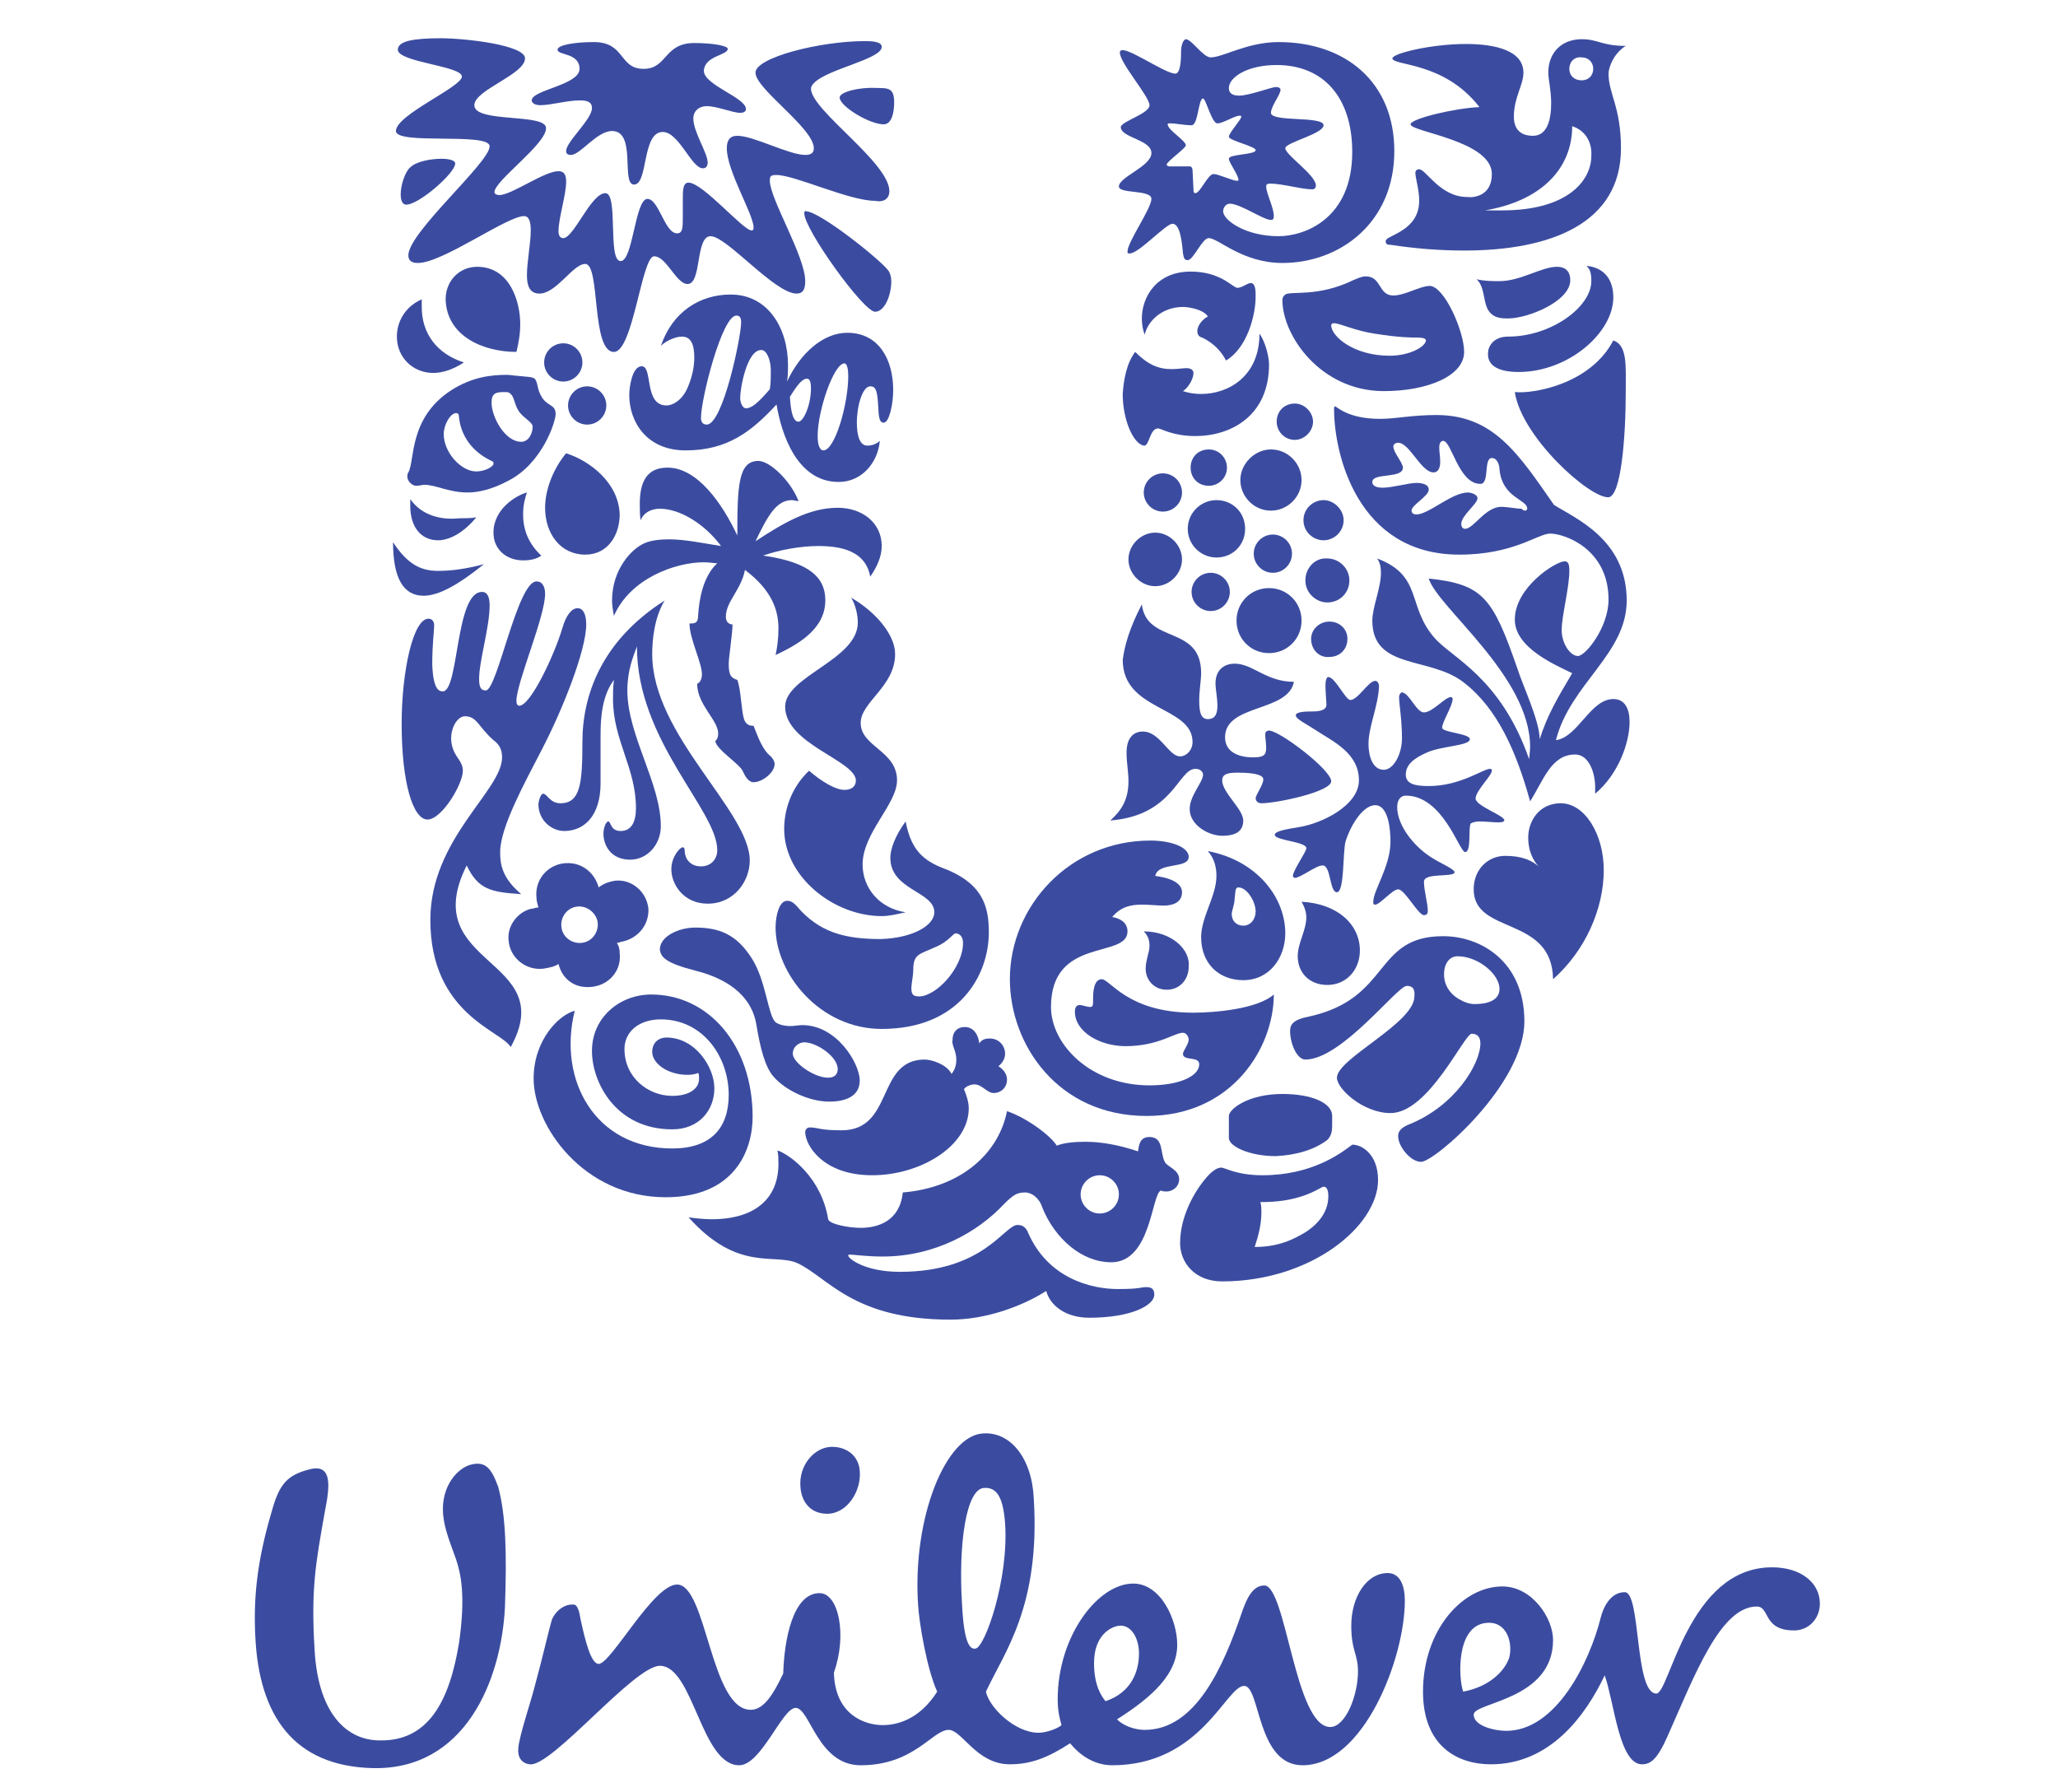 <?xml version="1.0" encoding="utf-8"?>
<!-- Generator: Adobe Illustrator 24.3.0, SVG Export Plug-In . SVG Version: 6.00 Build 0)  -->
<svg version="1.1" id="Capa_1" xmlns="http://www.w3.org/2000/svg" xmlns:xlink="http://www.w3.org/1999/xlink" x="0px" y="0px"
	 viewBox="0 0 215.2 187.4" style="enable-background:new 0 0 215.2 187.4;" xml:space="preserve">
<style type="text/css">
	.st0{fill:#3B4CA0;}
</style>
<g>
	<g>
		<g>
			<g>
				<g>
					<g>
						<path class="st0" d="M92.3,180.4c1.4,0,3.8-0.5,5.7-3.5c-1.1-2.4-1.9-7.3-2-9.1c-0.6-9.1,2.9-17.7,6.8-17.9
							c2.8-0.2,5.1,2.5,5.3,6.8c0.7,11.3-3.1,16.1-5,20.2c0.3,1.6,3,4.3,5.5,4.3c0.9,0,2.1-0.5,2.4-0.8c-0.2-0.7-0.4-1.5-0.4-2.7
							c0-6.6,4.2-12.1,7.9-12.1c2.9,0,4.6,3.8,4.6,6.4c0,3-2.5,5.4-6.3,7.8c0.7,0.7,1.9,1.1,2.9,1.1c5.3,0,8.2-6.5,10.2-12.4
							c0.4-1.1,1-2.7,2.3-2.7c2.3,0,3.2,14.8,6.9,14.8c1.6,0,2.9-3.3,2.9-5.8c0-1.9-0.7-2.1-0.7-4.8c0-3,1.6-5.5,3.8-5.5
							c1.3,0,1.8,1.3,1.8,2.9c0,6-4.3,17.2-10.7,17.2c-4.8,0-4.4-8.3-6.1-8.3c-1.9,0-4.5,8.3-13.8,8.3c-1.5,0-3.1-0.7-4.4-2.3
							c-2.3,1.5-4.1,2.2-6.3,2.2c-3.5,0-5-3.6-6.4-3.6c-1.7,0-3.6,3.7-9.2,3.7c-4.5,0-5.3-6-6.8-6c-1.4,0-3.6,6-5.9,6
							c-4,0-4.8-10.4-8.3-10.4c-2.7,0-11.3,10.6-13.6,10.3c-0.9-0.1-1.3-0.8-1.2-1.7c0.1-1.3,1.3-4.8,1.7-6.4c0.8-2.9,1.5-6,1.8-7
							c0.4-1,1.4-1.7,2.3-1.6c0.4,0,0.6,0.8,0.7,1.5c0.5,2.3,1.1,4.7,1.9,4.7c1.3,0,5.7-8.3,8.2-8.3c3.1,0,3.5,13.1,7.7,13.1
							c1.4,0,2.4-1.7,3.4-3.8c0.1-3.5,1-8.4,3.8-8.4c2,0,2.9,4.4,1.5,8.3C87.3,179.3,90.4,180.4,92.3,180.4z M167.4,169.1
							c-1.2,4.8-4.7,11.9-9.9,11.9c-1.2,0-3.4-0.5-3.4-1.7c0-1.3,8.3-1.5,8.3-7.8c0-2.3-2.2-5.6-5.3-5.6c-4.2,0-8.3,4.6-8.3,11
							c0,5.7,3.6,7.6,7.1,7.6c6.2,0,9.9-5.1,11.9-9.3c1,2.8,1.5,9.3,3.9,9.3c0.9,0,1.6-0.5,2.7-3c2.8-6.3,5.5-13.5,9.3-13.5
							c1.4,0,0.6,2.5,3.9,2.5c1.6,0,2.7-1.3,2.7-2.8c0-2.2-2-3.8-5-3.8c-8.8,0-10.7,13.2-12.1,13.2c-2.3,0-1.6-10.6-3.3-10.6
							C168.3,166.5,167.6,168.3,167.4,169.1z M105.1,159.3c-0.2-2.6-0.8-3.8-2.2-3.7c-1.9,0.1-2.7,6-2.3,12.2c0.2,4,0.8,4.7,1.4,4.6
							C103,172.3,105.5,165.1,105.1,159.3z M89.9,153.8c-0.1-1.5-1.3-2.5-2.9-2.5c-1.8,0-3.5,1.9-3.3,4.2c0.1,1.5,1,2.8,2.8,2.8
							C88.6,158.3,90.1,155.9,89.9,153.8z M119.1,172.9c0-1.6-0.8-2.9-1.9-2.9c-0.9,0-2.8,0.9-2.8,3.9c0,2.4,0.8,3.5,1.2,4
							C118.3,177,119.1,174.8,119.1,172.9z M155.7,169.7c2,0,2.5,2.3,2.1,3.7c-0.5,1.4-2.1,3-4.8,3.5
							C152.5,175.5,152.2,169.7,155.7,169.7z M47.7,163.1c-0.3-0.9-1.1-2.8-1.3-4.2c-0.5-3.1,1.2-5.2,2.7-5.7c1.7-0.5,2.3,0.4,3,2.3
							c0.8,3,0.9,6.9,0.7,12.6c-0.4,7.7-4.2,17-13.8,16.8c-8.3-0.2-11.9-5.5-12.3-13.7c-0.2-3.8,0.1-7.7,1.7-13.1
							c0.8-2.9,1.6-3.9,4.2-4.5c2.1-0.4,1.9,1.8,1.4,4.3c-1,5.6-1.5,8.3-1.1,14.7c0.4,6.8,3.5,9.4,6.8,9.4c5.1,0.1,7.3-4.1,8.3-10.2
							C48.7,166.9,48.2,164.6,47.7,163.1z"/>
					</g>
				</g>
			</g>
			<g>
				<g>
					<path class="st0" d="M158.4,41c0.7,4.7,7.8,11.1,9.8,11c1.3-0.1,1.8-6.2,1.8-11c0-2.7,0.2-4.9-1.3-5.4
						C166.3,40.2,160.3,41.2,158.4,41z M158.8,38.9c5.2,0,9.9-4.1,9.9-7.8c0-1.7-0.8-3.1-2.8-3.3c0.4,0.4,0.5,0.8,0.5,1.6
						c0,2.7-4.2,5.8-8.7,5.8c-1.6,0-2.1,1.1-2.1,1.7C155.5,38.3,156.8,38.9,158.8,38.9z M157.7,33.3c-0.7,0-1.7,0-2.2-1.1
						c-0.4-0.9-0.3-2.3-1.1-3c0.8,0.2,1.7,0.2,2.4,0.2c2.2,0,4.4-1.5,6-1.5c1.1,0,1.4,0.7,1.4,1.4C164.2,31.5,159.8,33.3,157.7,33.3
						z"/>
				</g>
				<g>
					<path class="st0" d="M46.3,72.3c1.7,0,1.3-10.4,4.1-10.4c0.6,0,0.8,0.6,0.8,1.4c0,2.3-1.1,5.8-1.1,7.7c0,0.9,0.2,1.2,0.7,1.2
						c1.2,0,3.3-11.4,5.3-11.4c0.7,0,0.9,0.7,0.9,1.3c0,2.4-3,9.3-3,11.2c0,0.3,0.1,0.5,0.3,0.5c1.2,0,3.7-5.4,4.5-8.1
						c0.4-1.4,1-2.1,1.6-2.1c0.5,0,0.9,0.5,0.9,1.7c0,2.7-2.5,9-4.7,13.2c-1.7,3.3-4.3,8-4.3,10.6c0,1.3,0.2,2.7,2.2,4.4
						c-3.2-0.2-4.5-0.5-5.7-3c-5.3,10.6,9.8,9.6,4.6,19c-0.9-1.7-8.4-3.4-8.4-13.3c0-8.5,7.5-13.5,7.5-17c0-0.7-0.2-1.3-0.9-1.8
						c-1.6-1.4-1.7-2.5-3-2.5c-1,0-2.1,2.2-0.9,4.1c0.4,0.6,0.7,1,0.7,1.6c0,1.4-2.2,5.1-3.7,5.1c-1.5,0-2.7-3.8-2.7-10
						c0-5.5,1.2-11,2.8-11c0.4,0,0.6,0.3,0.6,0.7c0,0.6-0.2,1.9-0.2,4.1C45.3,72.1,45.9,72.3,46.3,72.3z"/>
				</g>
				<g>
					<path class="st0" d="M59,86.9c2.1,0,3.8-1.6,3.8-5v-5.1c0-1.9,0.2-4.1,1.4-5.7c-0.1,0.7-0.1,1.4-0.1,2c0,4.3,2.4,7.2,2.4,11.4
						c0,1.5-0.5,2.4-1.6,2.4c-1.1,0-1-1-1.3-1c-0.2,0-0.5,0.6-0.5,1.3c0,1.1,0.7,2.7,2.8,2.7c1.8,0,3.2-1.6,3.2-3.5
						c0-4.5-3.5-9.5-3.5-14.2c0-2.1,0.6-3.5,1-4.6c0,9.9,8.4,17.1,8.4,21.3c0,1-0.7,1.7-1.7,1.7c-1.2,0-1.7-0.9-1.7-1.6
						c0-0.3-0.1-0.4-0.2-0.4c-0.3,0-1.2,1-1.2,2.3c0,1.6,1.3,3.6,3.8,3.6c2.8,0,4.4-2.4,4.4-4.5c0-5.2-10.2-13.1-10.2-21.6
						c0-1.4,0.2-3.8,1.3-5.6c-6.6,4.2-8.6,9.9-8.6,14.8c0,4.3-0.2,6.4-2.3,6.4c-1.1,0-1.4-1-1.8-1c-0.3,0-0.5,0.9-0.5,1.1
						C56.3,85.8,57.7,86.9,59,86.9z"/>
				</g>
				<g>
					<path class="st0" d="M145.3,37.2c2.2,0,3.8-1,3.8-1.6c0-0.2-0.3-0.3-0.9-0.3c-0.6,0-1.9,0-4.4-0.4c-2.1-0.3-3.7-1.1-4.3-1.1
						c-0.2,0-0.3,0.1-0.3,0.2C139.2,35.2,141.6,37.2,145.3,37.2z M134.4,30.8c0.6-0.4,3.4,0.3,7.1-1.5c0.5-0.2,0.9-0.4,1.3-0.4
						c1.7,0,1.3,2,2.9,2c1.2,0,2.8-1,3.8-1c1.5,0,3.6,4.7,3.6,6.9c0,2.5-3.8,4.1-8.4,4.1c-6.6,0-10.6-5.8-10.6-9.5
						C134.1,31,134.3,30.9,134.4,30.8z"/>
				</g>
				<g>
					<path class="st0" d="M60.1,105.7c-1.6,0.4-4.3,3-4.3,7.1c0,4.9,5.2,12.4,13.8,12.4c7.3,0,9.1-5,9.1-8.4
						c0-7.5-4.6-12.8-10.6-12.8c-3.3,0-6.2,2.4-6.2,5.9c0,3.3,2.5,8.2,8.4,8.2c2.8,0,4.4-2,4.4-4.3c0-2.2-2-5.3-5-5.3
						c-0.9,0-1.5,0.6-1.5,1.5c0,1.2,1.6,2.4,3.7,2.4c0.5,0,0.9-0.1,1.1-0.2c0.1,0.1,0.1,0.4,0.1,0.6c0,1.1-1.1,1.8-2.8,1.8
						c-2.5,0-5-1.9-5-4.9c0-1.8,1.5-3.1,3.8-3.1c4.4,0,7.1,3.9,7.1,7.9c0,3.5-1.9,5.6-5.9,5.6C62.2,120.1,58.3,112.9,60.1,105.7z"/>
				</g>
				<g>
					<path class="st0" d="M113,124.9c0,1.1,0.9,2,2,2c1.1,0,2-0.9,2-2c0-1.1-0.9-2-2-2C113.9,122.9,113,123.8,113,124.9z
						 M116.9,134.8c2.4,0,2.3-0.2,3-0.2c0.7,0,0.8,0.4,0.8,0.8c0,1.1-2.4,2.4-6.8,2.4c-2.5,0-4.1-1.3-4.5-2.8c-2.5,1.6-6.3,3-10,3
						c-10.2,0-12.8-4.4-16-5.9c-2.4-1.1-6.2,1-11.4-4.8c0.7,0.1,1.6,0.2,2.4,0.2c4.6,0,7-2.2,7-5.8c0-0.4,0-0.9-0.1-1.4
						c1.4,0.5,4.6,2.9,5.3,7.2c0.1,0.5,2.1,0.9,3.4,0.9c1.8,0,4.1-0.7,4.4-3.7c6-0.5,10-4,10.9-8.5c2.1,0.7,4.6,2.6,5.2,3.6
						c0.8-0.3,1.8-0.4,3-0.4c1.6,0,3.4,0.3,5.5,1c0.1-0.7,0.2-1.5,1.2-1.5c1.5,0,1.1,1.7,1.6,2.6c0.2,0.5,1.5,0.8,1.5,1.8
						c0,0.9-0.8,1.3-1.3,1.3c-0.2,0-0.4,0-0.6-0.1c-1,0.3-1,7.5-5.2,7.5c-3.1,0-5.9-2.5-7.2-5.7c-0.3-1-1.1-1.6-1.8-1.6
						c-0.8,0-1.2,0.2-2.2,1.2c-2.7,2.9-7.2,5.5-12.7,5.5c-1.7,0-3-0.2-3.4-0.2c-0.2,0-0.2,0-0.2,0.1c0,0.3,1.7,1.7,5.4,1.7
						c8.8,0,10.9-4.9,12.3-4.9c0.2,0,0.8,0,1.1,0.8C109.6,133.7,114.1,134.8,116.9,134.8z"/>
				</g>
				<g>
					<path class="st0" d="M147.1,103.1c-1,0-6.8,7.7-10.6,7.7c-0.9,0-1.6-1.7-1.6-3c0-0.7,0.4-1.2,2-1.5c8.6-1.9,6.7-8.4,14-8.4
						c4,0,8.5,2.7,8.5,8.9c0,6.6-9.4,14.7-10.8,14.7c-1.1,0-2.4-1.6-2.4-2.7c0-0.3,0.1-0.8,1.1-1.2c4.8-1.9,7.5-6.3,7.5-8.5
						c0-0.5-0.2-1-0.9-1c-0.8,0-4.5,8.3-8.5,8.3c-2.8,0-5.6-2.5-5.6-3.7c0-2,8.1-5.7,8.1-8.5C148,103.2,147.5,103.1,147.1,103.1z
						 M152.4,100c-0.7,0-1.4,0.6-1.4,1.9c0,1.5,1.1,2.4,1.8,2.7c0.3,0.2,0.9,0.4,1.4,0.4c1.4,0,2.6-0.4,2.6-1.6
						C156.8,101.9,154.6,100,152.4,100z"/>
				</g>
				<g>
					<path class="st0" d="M59.4,42.4c0,1.1,0.9,2,2,2s2-0.9,2-2c0-1.1-0.9-2-2-2S59.4,41.3,59.4,42.4z M56.9,37.9c0,1.1,0.9,2,2,2
						c1.1,0,2-0.9,2-2c0-1.1-0.9-2-2-2C57.8,35.9,56.9,36.8,56.9,37.9z M55.1,51.5c-1.1,0.3-3.5,1.7-3.5,4.2c0,1.8,1.4,2.9,3.1,2.9
						c0.9,0,1.5-0.2,1.9-0.5c-1.4-1.3-1.9-2.8-1.9-4.3C54.7,52.8,54.9,52.1,55.1,51.5z M42.9,52.2c0,0.3,0,0.5,0,0.7
						c0,2.3,1.2,3.6,2.9,3.6c1.2,0,2.7-0.8,4-2.4c-0.5,0.1-1.2,0.1-1.8,0.1C46.1,54.4,44.1,53.9,42.9,52.2z M41.1,56.7
						c0,3.8,1.1,5.6,3.2,5.6c1.6,0,3.7-1.2,6.3-3.3c-1.9,0.5-3.4,0.7-4.8,0.7C44,59.7,42.6,59,41.1,56.7z M54,36.8
						c0.2-0.8,0.4-1.8,0.4-2.9c0-2.4-1.1-6-4.5-6c-1.9,0-3.3,1.5-3.3,3.4C46.7,35.2,50.6,36.8,54,36.8z M49.8,49.3
						c-1.6,0-3.4-2-3.4-3.9c0-1,0.7-2.2,1.3-2.2c0.2,0,0.3,0.1,0.3,0.5c0.3,2.4,1.9,3.8,3.4,4.5c0.2,0.1,0.2,0.1,0.2,0.3
						C51.6,48.8,50.7,49.3,49.8,49.3z M54.4,43.2c0.4,0.5,1.3,1,1.3,1.4c0,0.7-0.4,1.6-1.2,1.6c-1.7,0-3.1-2.6-3.1-4.1
						c0-1,0.5-1.1,1.3-1.1c0.4,0,0.5,0,0.7,0.2C53.8,41.5,53.8,42.5,54.4,43.2z M42.7,49.4c-0.1,0.1-0.1,0.3-0.1,0.5
						c0,0.4,0.5,0.9,0.9,0.9c0.4,0,0.6-0.1,0.9-0.1c1.2,0,2.5,0.8,4.5,0.8c1.1,0,2.5-0.3,4.2-1.2c3.6-1.8,5-6.2,5-7
						c0-1-0.8-0.8-1.4-1.7c-0.6-0.9-0.4-1.6-0.8-2c-0.2-0.2-0.9-0.2-1.8-0.3c-0.3,0-0.7-0.1-1.1-0.1c-1.6,0-3.6,0.2-5.8,1.6
						C42.7,43.7,43.4,48.2,42.7,49.4z M59.2,47.4c-1.1,1.3-2.2,3.5-2.2,5.7c0,2.7,1.6,4.9,4.2,4.9c2.4,0,3.6-2.1,3.6-4.2
						C64.7,50.5,61.7,48.2,59.2,47.4z M48.5,37.9c0,0-1.5,1.1-3.2,1.1c-2.1,0-3.8-1.6-3.8-3.8c0-1.5,0.8-3.1,2.6-3.9
						c0,0.3,0,0.5,0,0.8C44.1,34.9,45.7,37,48.5,37.9z"/>
				</g>
				<g>
					<path class="st0" d="M136.3,54.4c0,1.2,1,2.1,2.1,2.1c1.1,0,2.1-0.9,2.1-2.1c0-1.1-1-2.1-2.1-2.1
						C137.3,52.3,136.3,53.2,136.3,54.4z M136.5,60.7c0,1.3,1.1,2.3,2.3,2.3c1.3,0,2.3-1,2.3-2.3c0-1.3-1.1-2.3-2.3-2.3
						C137.5,58.3,136.5,59.4,136.5,60.7z M129.3,64.9c0,1.9,1.5,3.4,3.4,3.4c1.9,0,3.4-1.5,3.4-3.4c0-1.9-1.5-3.4-3.4-3.4
						C130.8,61.5,129.3,63,129.3,64.9z M131.1,57.9c0,1.1,0.9,2,2,2c1.1,0,2-0.9,2-2c0-1.1-0.9-2-2-2
						C132,55.9,131.1,56.8,131.1,57.9z M124.6,61.9c0,1.1,0.9,2,2,2c1.1,0,2-0.9,2-2c0-1.1-0.9-2-2-2
						C125.5,59.9,124.6,60.8,124.6,61.9z M129.7,50.2c0,1.7,1.4,3.2,3.2,3.2c1.7,0,3.2-1.4,3.2-3.2c0-1.7-1.4-3.2-3.2-3.2
						C131.2,47,129.7,48.5,129.7,50.2z M133.5,44.1c0,1,0.8,1.9,1.9,1.9c1,0,1.9-0.9,1.9-1.9c0-1-0.9-1.9-1.9-1.9
						C134.3,42.2,133.5,43,133.5,44.1z M124.5,48.9c0,1.1,0.8,1.9,1.9,1.9c1,0,1.9-0.8,1.9-1.9c0-1-0.8-1.9-1.9-1.9
						C125.3,47,124.5,47.8,124.5,48.9z M124.2,55.3c0,1.7,1.4,3,3,3c1.7,0,3-1.3,3-3c0-1.7-1.3-3-3-3
						C125.6,52.3,124.2,53.6,124.2,55.3z M118,58.5c0,1.5,1.3,2.8,2.8,2.8s2.8-1.3,2.8-2.8c0-1.5-1.3-2.8-2.8-2.8S118,57,118,58.5z
						 M119.6,51.5c0,1.1,0.9,2,2,2c1.1,0,2-0.9,2-2c0-1.1-0.9-2-2-2C120.5,49.5,119.6,50.4,119.6,51.5z M137.1,66.8
						c0-1,0.9-1.8,1.9-1.8c1.1,0,1.9,0.8,1.9,1.8c0,1.1-0.8,1.9-1.9,1.9C138,68.8,137.1,68,137.1,66.8z"/>
				</g>
				<g>
					<path class="st0" d="M138.4,124.1c0.2,0,0.5,0.1,0.5,1c0,1.1-0.5,2.5-2.3,3.7c-1.3,0.8-2.9,1.6-5.4,1.6
						c0.4-1.2,0.7-2.4,0.7-3.6c0-0.4,0-0.7-0.1-1.1h0.6C136.4,125.6,138.1,124.1,138.4,124.1z M138.8,119.2c0.4-0.4,0.5-0.9,0.5-1.4
						v-1.1c0-1.4-2.2-2.3-5.2-2.3c-3.6,0-5.6,1.6-5.6,2.3v2.3c0,0.9,2.2,1.9,4.9,1.9C135.6,120.8,137.5,120.2,138.8,119.2z
						 M141.4,119.7c-1.3,1-4.3,3.2-9.4,3.2c-2.7,0-3.9-0.8-4.3-0.8c-0.5,0-1.1,0.5-1.6,1.1c-1.2,1.4-2.7,4-2.7,6.8c0,2,1.5,4,4.4,4
						c9.3,0,16.3-5.8,16.3-10.6C144.1,120.8,142.5,119.7,141.4,119.7z"/>
				</g>
				<g>
					<path class="st0" d="M143.1,77.8c0,1.2,0.4,2.7,1.6,2.7c1,0,1.9-1.6,1.9-3.3c0-2-0.3-3.5-0.3-4.3c0-0.3,0.2-0.5,0.3-0.5
						c0.8,0.1,1.5,2.1,2.3,2.1c0.9,0,2.2-1.6,2.8-1.6c0.2,0,0.2,0.2,0.2,0.2c0,0.7-1.1,2.4-1.1,3c0,0.5,2.9,0.6,2.9,1.2
						c0,0.7-3,0.7-4.5,1.4c-1.4,0.6-2.2,1.3-2.2,2.3c0,1,1,1.2,2.4,1.2c3.3,0,5.7-1.8,6.4-1.8c0.2,0,0.2,0.1,0.2,0.2
						c0,0.5-1.7,2.1-1.7,2.9c0,0.8,3.1,1.8,3,2.3c0,0.1-0.2,0.2-0.6,0.2c-0.5,0-1.4-0.1-2-0.1c-0.4,0-0.7,0.1-0.9,0.2
						c-0.3,0.4,0.1,3-0.6,3c-0.6,0-2.3-5.9-6.2-5.9c-0.5,0-0.9,0.4-0.9,1.2c0,2,1.9,4.3,3.8,5.4c0.8,0.5,2.2,1.1,2.2,1.4
						c0,0.6-3.2,0-3.2,1c0,0.9,0.4,2.3,0.4,3c0,0.2,0,0.5-0.4,0.5c-0.6,0-2-2.7-2.7-2.7c-0.6,0-1.9,1.6-2.4,1.6
						c-0.2,0-0.2-0.1-0.2-0.3c0-1.2,1.8-3.7,1.8-6.3c0-1.2-0.2-3.8-1.6-3.8c-1.2,0-2.5,1.9-3.1,3.8c-0.3,1.1-0.1,5.3-0.9,5.3
						c-0.8,0-0.6-2.8-1.5-2.8c-0.7,0-2.3,1.3-2.9,1.3c-0.1,0-0.2-0.1-0.2-0.2c0-0.6,1.4-2.5,1.4-2.9c0-0.7-3.3-0.8-3.3-1.4
						c0-0.4,1.3-0.6,2.5-0.8c2.5-0.4,6.3-2.3,6.3-4.9c0-2.9-2.8-4.1-4.6-5.3c-0.9-0.6-2-1.1-2-1.5c0-0.4,1.2-0.4,1.7-0.4
						c0.7,0,1.5-0.1,1.5-0.7c0-0.4-0.1-1.3-0.1-2c0-0.5,0.1-0.9,0.3-0.9c0.7,0,1.8,2.4,2.3,2.4c0.8,0,1.9-2,2.6-2
						c0.2,0,0.4,0.2,0.4,0.6C144.1,73.9,143.1,76,143.1,77.8z M119.4,63.2c0.5,4.2,6.2,2.1,6.2,7.2c0,0.7-0.2,1.8-0.2,2.8
						c0,1.1,0.1,2,0.9,2c0.8,0,1-0.6,1-1.4c0-0.8-0.2-1.8-0.2-2.3c0-1.7,1.2-2.1,2-2.1c1.9,0,3.3,1.9,6.2,1.9
						c-0.6,3.2-7.2,2.3-7.2,5.8c0,1.7,1.7,2.1,2.9,2.1c1.1,0,1.4-0.2,1.4-1c0-0.5-0.1-1-0.1-1.4c0-0.2,0.1-0.4,0.4-0.4
						c1.1,0,6.5,4.1,6.5,5.3c0,1.1-5.7,2.3-7.3,2.3c-0.5,0-0.6-0.4-0.6-0.5c0-0.4,0.8-1.4,0.8-2c0-0.4-0.7-0.7-2.7-0.7
						c-0.9,0-1.6,0.1-1.6,0.8c0,1.3,2.2,3,2.2,4.2c0,1-0.6,1.6-2.2,1.6c-1.4,0-3.4-1.1-3.4-2.8c0-1.4,1.4-2.8,1.4-3.6
						c0-0.2-0.2-0.6-0.8-0.6c-1.8,0-2.3,4.9-8.9,5.4c1-0.9,1.9-2,1.9-4.1c0-1-0.2-1.9-0.2-3c0-1.5,0.7-2.2,1.7-2.2
						c1.8,0,2.7,2.6,3.9,2.6c0.6,0,1.3-0.6,1.3-1.5c0-3.8-7.3-3.2-7.3-8.6C117.6,67.5,118.1,65.7,119.4,63.2z"/>
				</g>
				<g>
					<path class="st0" d="M128.8,95.6c0,0.7,0.5,1.2,1.2,1.2c0.8,0,1.3-0.7,1.3-1.5c0-1-0.9-2.5-1.8-2.5c-0.4,0-0.3,0.6-0.4,1.2
						C129.1,94.6,128.8,95.2,128.8,95.6z M126.3,89c5.2,1,8.1,4.9,8.1,8.6c0,2.5-1.6,4.9-4.4,4.9c-2.5,0-4.4-1.7-4.4-4.5
						c0-2.1,1.6-4.3,1.6-6.4C127.2,90.7,127,89.8,126.3,89z M119.6,97.4c0.5,0.5,0.6,1,0.6,1.5c0,0.7-0.4,1.5-0.4,2.4
						c0,1.2,0.9,2.2,2.2,2.2c1.4,0,2.3-1.1,2.3-2.4C124.5,99.3,122.5,97.4,119.6,97.4z M136.1,94.3c0.3,0.5,0.5,1.1,0.5,1.6
						c0,1.4-0.9,2.7-0.9,4.1c0,1.7,1.2,3,3.1,3c2,0,3.4-1.6,3.4-3.6C142.2,96.7,139.9,94.5,136.1,94.3z M120.8,91.6
						c2.3,0.3,2.8,1.1,2.8,1.7c0,1.1-1,1.4-1.9,1.4c-0.7,0-1.5-0.1-2.3-0.1c-1.1,0-2.2,0.2-3.1,1.3c0.7,0.1,1.6,0.5,1.6,1.5
						c0,2.9-8,0.5-8,7.9c0,3.9,4.1,8.2,10.3,8.2c3.2,0,5.2-1,5.2-2.2c0-0.9-1.7-0.3-1.7-1.1c0-0.3,0.6-1,0.6-1.5
						c0-0.2-0.2-0.7-0.6-0.7c-0.9,0-2.6,1.4-6,1.4c-2.7,0-5.3-1.5-5.3-3.6c0-0.5,0.2-0.7,0.5-0.7c0.3,0,0.7,0.2,1.1,0.2
						c0.3,0,0.3-0.2,0.3-0.8c0-0.5,0-2.1,0.9-2.1c0.9,0,2.7,3.5,9.6,3.5c2.3,0,6.7-0.4,8.4-1.9c0,5.5-4.3,12.7-13.3,12.7
						c-9.3,0-14.3-7.5-14.3-14.3c0-7.6,6.2-14.5,14.7-14.5c2.2,0,4,0.7,4,1.7C124.3,90.9,121.1,90.1,120.8,91.6z"/>
				</g>
				<g>
					<path class="st0" d="M88.6,34.8c3.3,0,4.8,2.8,4.8,6c0,1.4-0.4,3.4-1,3.4c-0.6,0-0.5-1.1-0.6-2.2c-0.1-1.3-0.3-1.6-0.8-1.6
						c-0.8,0-1.4,2-1.4,3.8c0,1.1,0.2,2.4,1.1,2.4c0.5,0,1-0.2,1.3-0.5c-0.2,2.3-1.9,4.3-4.3,4.3c-4.4,0-6-5.1-6.5-8.1
						c-2.6,2.8-5.1,4.8-9.5,4.8c-4.1,0-5.9-3-5.9-5.8c0-0.8,0.3-3,1.3-3c1.2,0,0.2,4.1,2.6,4.1c0.6,0,1.7-0.5,2.3-2.1
						c0.4-1,0.6-2,0.6-2.9c0-1.3-0.3-2.2-1.3-2.2c-0.8,0-1.9,0.6-2.2,1c1.2-3.6,4.1-5.4,7.3-5.4c3.9,0,6,3.5,6,7.4
						c0,0.5,0,1.1-0.1,1.7C83.7,36.9,86.1,34.8,88.6,34.8z M84.8,40.6c0-0.8-0.2-1-0.4-1c-0.5,0-1,0.6-1.8,1.9
						c0.1,1.8,0.4,2.6,0.9,2.6C84,44.1,84.8,42.4,84.8,40.6z M78,42.7c0.6,0,1.3-0.6,2.5-2c0.1-0.6,0.1-1.2,0.1-2c0-1-0.4-2.1-1-2.1
						c-1.5,0-2.2,4-2.2,5C77.4,42.2,77.7,42.7,78,42.7z M86.1,47.1c1.2,0,2.6-4.8,2.6-7.8c0-0.6-0.1-1.3-0.4-1.3
						c-1.1,0-2.8,4.9-2.8,7.6C85.5,46.7,85.8,47.1,86.1,47.1z M73.9,44.4c1.7,0,3.6-9.2,3.6-10.7c0-0.4-0.1-0.7-0.5-0.7
						c-1.5,0-3.7,8.7-3.7,10.7C73.3,44,73.4,44.4,73.9,44.4z"/>
				</g>
				<g>
					<path class="st0" d="M79.3,48.2c-2.1,0-2.2,2.6-2.2,7.8c-1.6-3.4-4.2-7.1-7.3-7.1c-2.1,0-2.9,1.4-2.9,3.8c0,0.5,0,1.3,0.1,1.7
						c0.3-0.8,1.1-1.2,2-1.2c2.1,0,4.7,1.6,6.4,3.9c-1.9-0.3-3.8-0.7-5.4-0.7c-1,0-1.9,0.1-2.6,0.4c-1.4,0.6-3.4,2.8-3.4,6
						c0,0.5,0.1,1.1,0.2,1.6c1.7-3.9,6.4-5.6,9.4-5.6c0.6,0,1,0.1,1.4,0.1c-1.5,1.4-1.9,3.8-2,5.5c0,0.8-0.4,0.8-0.9,0.8
						c0,1.6,1.3,4.1,1.3,5.3c0,0.5-0.2,0.9-0.5,1c0,2.2,2.2,3.8,2.2,5.2c0,0.4-0.1,0.6-0.3,0.8c0.1,0.9,2.6,2.4,2.9,3.2
						c0.4,0.9,0.8,1.1,1.1,1.1c0.9,0,2.2-1,2.2-1.9c0-0.3-0.2-0.6-0.4-0.8c-0.9-0.7-1.4-2.2-1.8-3.2c-0.4,0-0.8-0.1-1-0.7
						c-0.3-1-0.3-3-0.7-4.1c-0.6-0.2-0.9-0.4-0.9-1.7c0-0.6,0.4-3.2,0.4-4.1c-0.3,0-0.7-0.2-0.7-0.8c0-1.6,1.6-2.8,2-4.9
						c2.8,2.1,3.5,4.2,3.5,6.1c0,1-0.1,1.9-0.3,2.8c2.1-1,5.2-2.6,5.2-5.7c0-1.8-0.8-3.9-6.5-4.7c1.7-0.6,3.9-1,5.8-1
						c3.2,0,5,1,5.4,3.2c0.7-1,1.2-2.1,1.2-3.2c0-2.4-2-4-4.6-4c-3,0-5.7,1.6-8.6,3.5c1.3-2.7,2.2-4.3,3.8-4.3
						c0.2,0,0.5,0.1,0.7,0.1C82.7,50.3,80.5,48.2,79.3,48.2z"/>
				</g>
				<g>
					<path class="st0" d="M163.2,84c2.5,0,4.5,3.2,4.5,7c0,4-1.9,8.4-5.3,11.4c-0.1-6.7-8.3-4.6-8.3-9.4c0-2.1,1.5-3.5,3.3-3.5
						c1.6,0,2.8,0.4,3.7,1.3c-0.9-0.8-1.3-2-1.3-3.2C159.8,85.8,161,84,163.2,84z"/>
				</g>
				<g>
					<path class="st0" d="M126.3,33.1c-0.4-0.7-1.9-1-2.6-1c-2.2,0-3.7,1.5-4,2.9c-0.2-0.5-0.3-1.1-0.3-1.7c0-2.2,1.5-4.9,5.1-4.9
						c3.2,0,4.4,1.7,4.9,1.7c0.5,0,1-0.5,1.4-0.5c0.5,0,0.5,0.9,0.5,1.4c0,2-0.9,5.4-3.1,6.7c-0.4-0.8-1.2-1.8-2.5-2.4
						c-0.4-0.1-0.5-0.4-0.5-0.7C125.2,34.1,125.7,33.4,126.3,33.1z M118.7,36.8c1.3,1.3,2.4,1.8,3.8,1.8c0.6,0,1.2-0.1,1.6-0.1
						c0.4,0,0.7,0.2,0.7,0.5c0,0.6-0.5,1.5-1.1,1.9c0.6,0.2,1.2,0.3,1.9,0.3c2.8,0,6.1-1.8,6.1-6.3c0.6,0.8,1,2.4,1,3.2
						c0,5.4-4,7.5-7.7,7.5c-2.4,0-3.6-0.8-3.9-0.8c-0.9,0-0.9,1.9-1.5,1.8c-1.1-0.2-2.2-2.7-2.2-5.4C117.5,39.7,117.8,38,118.7,36.8
						z"/>
				</g>
				<g>
					<path class="st0" d="M76.1,5.1c0-0.3-1.5-0.6-3.5-0.6c-3.2,0-2.8,2.7-5.3,2.7c-2.6,0-1.9-2.8-5.2-2.8c-2,0-3.8,0.3-3.8,0.8
						c0,0.6,2.3,0.3,2.3,2c0,1.7-5,2.2-5,3.3c0,0.3,0.4,0.5,0.9,0.5c1.1,0,2.8-0.5,4.1-0.5c0.7,0,1.3,0.1,1.3,0.8
						c0,1.2-2.7,3.5-2.7,4.5c0,0.3,0.2,0.4,0.5,0.4c1,0,2.7-2.5,4.3-2.5c2.6,0,0.9,5.6,2.3,5.6c1.5,0,0.8-5.5,3-5.5
						c1.7,0,3,3.8,4.2,3.8c0.3,0,0.5-0.2,0.5-0.6c0-1-1.5-3.2-1.5-4.6c0-0.8,0.6-1.3,1.4-1.3c1.1,0,2.7,0.7,3.5,0.7
						c0.3,0,0.6-0.1,0.6-0.4c0-1.2-4.4-2.5-4.4-4C73.7,5.8,76.1,5.8,76.1,5.1z M87.8,10.2c0,0.9,3.1,2.8,4.6,2.8
						c0.8,0,1.1-1.1,1.1-2.3c0-1.5-0.6-1.5-1.9-1.5C89.9,9.1,87.8,9.6,87.8,10.2z M93,20c0-3-8.1-8.4-8.2-10.7
						c0-0.2,0.1-0.4,0.3-0.6c1.4-1.5,7.1-2.5,7.1-3.8c0-0.6-1.2-0.6-1.8-0.6c-4.6,0-11.4,1.7-11.4,3.3c0,1.7,6.1,5.8,6.1,7.9
						c0,0.5-0.3,0.7-0.9,0.7c-1.7,0-5.4-2-7.1-2c-0.8,0-1.1,0.5-1.1,1.3c0,2.4,2.8,6.9,2.8,8.3c0,0.1,0,0.3-0.2,0.3
						c-0.9,0-5.1-5-6.6-5c-0.6,0-0.6,0.8-0.6,1.8v1.7c0,1.2,0,1.8-0.6,1.8c-1.3,0-1.9-3.6-3.1-3.6c-1.3,0-1.5,6.5-2.8,6.5
						c-1.4,0-0.2-7.1-1.6-7.1c-1.5,0-3.3,4.7-4.4,4.7c-0.4,0-0.5-0.4-0.5-0.7c0-1.4,0.8-3.8,0.8-5.2c0-0.7-0.2-1.1-0.8-1.1
						c-1.5,0-4.9,2.5-6.2,2.5c-0.2,0-0.5-0.1-0.5-0.3c0-1.2,5.4-5,5.4-6.7c0-1.6-7.5-0.5-7.5-2.4c0-1.6,5.3-3.2,5.3-4.9
						c0-1.4-6.3-2.1-8.8-2.1c-2.9,0-4.5,0.3-4.5,1.2c0,1.3,6.7,1.7,6.7,2.8c0,1.1-6.9,4-6.9,5.7c0,1.5,9.8,0.1,9.8,1.6
						c0,1.7-8.5,9-8.5,11.4c0,0.6,0.4,0.8,1,0.8c2.6,0,9.3-4.9,11.1-4.9c0.6,0,0.7,0.8,0.7,1.5c0,1.3-0.4,3.3-0.4,4.7
						c0,1.1,0.3,1.9,1.3,1.9c1.8,0,3.5-3.1,4.8-3.1c1.6,0,0.6,9.2,3,9.2c2,0,2.9-10,4.2-10c1.3,0,2.3,2.9,3.5,2.9c1.5,0,0.8-5,2.4-5
						c1.7,0,6.7,6,9,6c0.7,0,0.9-0.5,0.9-1.3c0-2.6-3.7-8.6-3.7-10.5c0-0.5,0.1-0.6,0.7-0.6c1.9,0,7.6,2.7,10.3,2.7
						C92.5,21.2,93,20.7,93,20z M47.6,17.1c0,1-3.8,4.3-5.1,4.3c-0.5,0-0.6-0.6-0.6-1.1c0-1,0.5-2.4,1-2.8c0.6-0.6,2.1-0.9,3.3-0.9
						C46.7,16.6,47.6,16.7,47.6,17.1z M84.1,22.3c0,1.7,6.2,10.3,7.4,10.3c1,0,1.7-1.7,1.7-3.2c0-0.4-0.1-0.8-0.3-1.1
						c-0.9-1.2-7.2-6.2-8.6-6.2C84.2,22,84.1,22.1,84.1,22.3z"/>
				</g>
				<g>
					<path class="st0" d="M164.1,7.2c0,0.7,0.5,1.2,1.3,1.2c0.7,0,1.2-0.5,1.2-1.2c0-0.7-0.5-1.2-1.2-1.2
						C164.6,5.9,164.1,6.5,164.1,7.2z M156,18.2c0-3.5-8.5-4.4-8.5-5.2c0-0.6,4.7-1.7,7.2-1.8c-3.7-4.8-9.1-4.3-9.1-5.1
						c0-0.5,4-1.5,7.7-1.5c3.1,0,6,0.7,6,3c0,1.3-1,2.6-1,4.6c0,1.1,0.5,2,2,2c1.5,0,1.9-1.7,1.9-3.4c0-1.4-0.3-2.5-0.3-3.2
						c0-2.1,1.4-3.5,3.5-3.5c1.7,0,2.1,0.7,4.6,0.7c-1.3,0.8-1.8,2.3-1.8,2.9c0,2.1,1.3,3.5,1.3,7.8c0,7.9-7.4,10.7-16.4,10.7
						c-2.5,0-5.1-0.2-7.7-0.6c-0.4,0-0.5-0.1-0.5-0.4c0-0.6,3.5-1,3.5-4.2c0-1.2-0.4-2.4-0.4-2.9c0-0.3,0.2-0.4,0.4-0.4
						c0.7,0,2.2,2.9,5,2.9C154.1,20.7,156,20.5,156,18.2z M164.4,13.2c0,4.4-3.2,7.8-9.1,8.8c0.6,0,1.3,0,1.8,0
						c6.8,0,9.3-3.1,9.3-5.7C166.5,14.8,165.7,13.6,164.4,13.2z"/>
				</g>
				<g>
					<path class="st0" d="M161,77.3c0.8-2.5,1.8-4.2,3.4-6.9c-1.6-0.8-6-2.6-6-5.6c0-3.4,4.3-6.1,5.2-6.1c0.4,0,0.5,0.3,0.5,1
						c0,1.8-0.8,4.7-0.8,6.2c0,1.4,0.9,2.7,1.7,2.7c0.8,0,3.2-3,3.2-5.9c0-5.3-4.6-6.9-6.1-6.9c-1.3,0-3.8,2.2-9.5,2.2
						c-10.7,0-13.1-10.6-13.1-15.2c0-0.2,0-0.3,0.1-0.3c0.2,0,1.3,1.3,4.7,1.3c1.7,0,3.3-0.4,5.9-0.4c6,0,8.6,4.1,12.3,9.4
						c2.2,1.4,7.6,3.6,7.6,10c0,5.6-5.9,8.7-7.4,14.6c2.3-0.3,3.6-4.3,6-4.3c1.2,0,1.7,1,1.7,2.4c0,2.2-1.2,5.5-3.6,7.5
						c0-0.2,0-0.4,0-0.7c0-1.4-0.6-3.4-2.1-3.4c-2.5,0-3.3,2.7-4.7,4.9c-1.4-5.1-3.4-9.7-6.9-12.4c-3.5-2.8-9.6-1.3-9.6-6.5
						c0-1.4,0.9-3.4,0.9-5c0-0.6-0.1-1.1-0.4-1.5c4.8,1.8,3.1,5,6,8.3c1.8,2.1,6.9,4.1,9.9,12.7c0-0.2,0.1-0.9,0.1-1.3
						c0-7.4-9.7-14.6-10.6-17.6c5.7,0.6,6.7,2,9.3,9.5C159.2,71.6,161,75.4,161,77.3z M159.7,53.2c0-1-2.6-1.1-2.9-4.1
						c0-0.4-0.2-1.2-0.8-1.2c-0.9,0-0.2,2.7-1.2,2.7c-2.3,0-3-4.5-3.9-4.5c-0.2,0-0.4,0.2-0.4,0.7c0,0.5,0.1,0.9,0.1,1.5
						c0,0.6-0.2,1.1-0.7,1.1c-1.3,0-2.5-3.1-3.7-3.1c-0.2,0-0.5,0.1-0.5,0.4c0,0.6,1,1.7,1,2.2c0,1.2-3.2,0.5-3.2,1.5
						c0,0.4,0.4,0.6,1.1,0.6c1,0,2.7-0.5,3.5-0.5c0.5,0,1.3,0.1,1.3,0.7c0,0.7-1.8,1.6-1.8,2.2c0,0.3,0.3,0.4,0.5,0.4
						c1.3,0,3.7-2.3,5.4-2.3c0.3,0,1,0.2,1,0.6c0,0.6-1.7,1.8-1.7,2.7c0,0.2,0.1,0.5,0.4,0.5c0.9,0,2.1-2.3,3.8-2.3
						c0.6,0,1.6,0.2,2.1,0.2C159.5,53.6,159.7,53.3,159.7,53.2z"/>
				</g>
				<g>
					<path class="st0" d="M122.6,23.4c0.8,0,1,1.9,1.1,3.1c0.1,0.6,0.2,0.7,0.5,0.7c0.6,0,1.5-2.3,2.2-2.3c1,0,3.5,2.6,7.7,2.6
						c6,0,11.7-4.2,11.7-11.7c0-7.2-5.1-11.4-12.1-11.4c-3.3,0-5.8,1.6-7.1,1.6c-0.8,0-2-1.9-2.6-1.9c-0.2,0-0.5,0.5-0.5,1.3
						c0,0.5,0,2.3-0.6,2.3c-1.2,0-5.8-3.4-5.8-2.2c0,1.1,3.1,4.6,3.1,5.5c0,0.9-3,1.7-3,2.3c0,1.1,3.2,1.3,3.2,2.7
						c0,1.4-3.4,2.5-3.4,3.5c0,0.8,3.4,0.3,3.4,1.3c0,1-2.5,4.5-2.5,5.5c0,0.2,0,0.2,0.2,0.2C119,26.6,121.9,23.4,122.6,23.4z
						 M124,15.2c0-0.5-1.9-1.6-1.9-2.2c0-0.1,0.1-0.1,0.3-0.1c0.5,0,1.5,0.2,2.2,0.2c0.7,0,0.7-2.8,1.2-2.8c0.3,0,0.9,2.6,1.5,2.6
						c0.6,0,1.8-0.8,2.3-0.8c0.1,0,0.2,0,0.2,0.1c0,0.3-1.3,1.7-1.3,2.1c0,0.4,2.8,1,2.8,1.4c0,0.5-2.8,0.4-2.8,0.9
						c0,0.4,1,1.7,1,2.2c0,0.1,0,0.1-0.2,0.1c-0.4,0-1.9-0.7-2.4-0.7c-0.6,0-1.4,2-1.9,2c-0.2,0-0.2-0.2-0.2-0.4l-0.1-2
						c0-0.2-0.1-0.4-0.3-0.4c-0.6,0-1.7,0-2.1,0c-0.2,0-0.3-0.1-0.3-0.2C122,16.9,124,15.5,124,15.2z M133.7,24.7
						c-3.5,0-5.8-1.7-5.8-2.6c0-0.4,0.3-0.8,0.7-0.8c1.1,0,3.5,1.7,4.3,1.7c0.2,0,0.3-0.1,0.3-0.4c0-0.9-0.8-2.4-0.8-3.1
						c0-0.2,0.1-0.3,0.4-0.3c1.3,0,3.3,0.6,4.4,0.6c0.3,0,0.4-0.2,0.4-0.4c0-1.1-3.2-3.2-3.2-3.9c0-0.6,4-1.5,4-2.4
						c0-1-5.5-0.3-5.5-1.3c0-0.7,1-1.9,1-2.4c0-0.2-0.2-0.3-0.5-0.3c-0.4,0-2.8,0.9-3.8,0.9c-0.5,0-1.1-0.1-1.1-0.8
						c0-1.1,1.9-2.4,5-2.4c4.9,0,7.9,3.4,7.9,9.1C141.4,22.9,136.4,24.7,133.7,24.7z"/>
				</g>
				<g>
					<path class="st0" d="M100,110.8c0,0.5-0.1,1-0.5,1.5c-0.5-1-2.1-1.5-2.8-1.5c-5.1,0-3.2,7.4-8.7,7.4c-2.3,0-2.5-0.3-3.3-0.3
						c-0.3,0-0.5,0.2-0.5,0.5c0,1.3,1.8,4.5,7,4.5c5.1,0,10.1-3.1,10.1-7c0-0.6-0.2-1.3-0.5-2c0.2-0.3,0.7-0.5,1.1-0.5
						c0.8,0,1.3,0.9,2,0.9c0.8,0,1.4-0.6,1.4-1.4c0-0.6-0.4-1.1-0.9-1.4c0.4-0.3,0.7-0.8,0.7-1.3c0-0.8-0.6-1.6-1.6-1.6
						c-0.5,0-0.8,0.1-1.1,0.5c-0.1-0.9-0.6-1.7-1.5-1.7c-0.8,0-1.3,0.5-1.3,1.4C99.5,109.3,100,109.9,100,110.8z"/>
				</g>
				<g>
					<path class="st0" d="M86.6,112.7c-1.5,0-3.7-1.6-3.7-2.5c0-0.8,0.7-1.2,1.2-1.2c1.3,0,3.5,1.5,3.5,2.8
						C87.6,112.2,87.4,112.7,86.6,112.7z M72.7,101.5c4,1,6,3.1,6.4,5.7c0.4,2.4,0.9,4.4,1.8,5.4c1.2,1.4,3.7,2.6,5.8,2.6
						c1.8,0,3.2-0.6,3.2-2.2c0-1.8-2.4-5.8-6-5.8c-0.4,0-0.8,0.1-1.3,0.1c-0.4,0-1.1-0.1-1.5-0.4c-0.8-0.7-1-4.4-2.5-6.7
						c-1.6-2.5-3.4-3.2-5.9-3.2c-1.7,0-3.7,0.9-3.7,2.3C69.1,100.1,69.6,100.7,72.7,101.5z"/>
				</g>
				<g>
					<path class="st0" d="M97.7,95.4c0-2.2-4.6-2.3-4.6-5.7c0-0.9,0.5-2.3,1.6-3.8c0.5,2.6,1.5,3.9,3.7,4.8c4.4,1.6,5,4.1,5,6.8
						c0,4.5-3.1,10.1-11.2,10.1c-6.5,0-11.1-5.8-11.1-10.6c0-1.3,0.4-2.8,1.2-2.8c0.7,0,1,0.6,1.6,1.2c2.2,2.2,4.7,2.8,8.2,2.8
						C95.4,98.1,97.7,96.8,97.7,95.4z M97.9,99c-1.7,0.8-2.4,0.7-2.4,2.4c0,0.6-0.2,1.5-0.2,1.9c0,0.6,0.1,0.9,0.8,0.9
						c1.8,0,4.6-3,4.6-5.6c0-0.7-0.4-1-0.8-1C99.6,97.7,99.1,98.5,97.9,99z M82.1,73.9c0-3.2,7.6-4.9,7.6-8.8c0-0.7-0.2-1.8-0.7-2.6
						c2.6,1.5,4.6,3.9,4.6,5.9c0,3.4-3.6,5-3.6,7.2c0,2.5,3.8,2.9,3.8,6c0,2.5-3.6,5.5-3.6,8.8c0,2.5,1.8,4.6,4.5,5
						c-0.9,0.2-1.7,0.4-2.5,0.4c-5,0-10.2-4.1-10.2-9.1c0-2.4,1-4.6,2.6-6.1c1.4,1.2,2.8,2,3.7,2c0.8,0,1.2-0.4,1.2-1
						C89.4,79.5,82.1,77.8,82.1,73.9z"/>
				</g>
				<g>
					<path class="st0" d="M53.2,98.5c0.2,1.7,1.8,3,3.6,2.8c0.6-0.1,1.2-0.2,1.6-0.5c0.4,1.6,1.7,2.6,3.5,2.4
						c1.8-0.2,3.1-1.7,2.9-3.5c0-0.5-0.1-0.8-0.3-1.1c0,0,0.2,0,0.4-0.1c1.8-0.3,3-1.8,2.9-3.5c-0.2-1.8-1.8-3.1-3.5-2.9
						c-0.6,0.1-1.2,0.3-1.7,0.7c-0.4-1.5-1.8-2.8-3.8-2.5c-1.7,0.3-2.9,1.8-2.7,3.6c0,0.3,0.1,0.6,0.2,1c0,0-0.3,0-0.5,0.1
						C54.5,95.1,52.9,96.6,53.2,98.5z M62.5,96.5c0.1,1-0.6,2-1.7,2.1c-1,0.1-2-0.6-2.1-1.7c-0.1-1,0.6-2,1.7-2.1
						C61.4,94.7,62.4,95.5,62.5,96.5z"/>
				</g>
			</g>
		</g>
	</g>
</g>
</svg>
